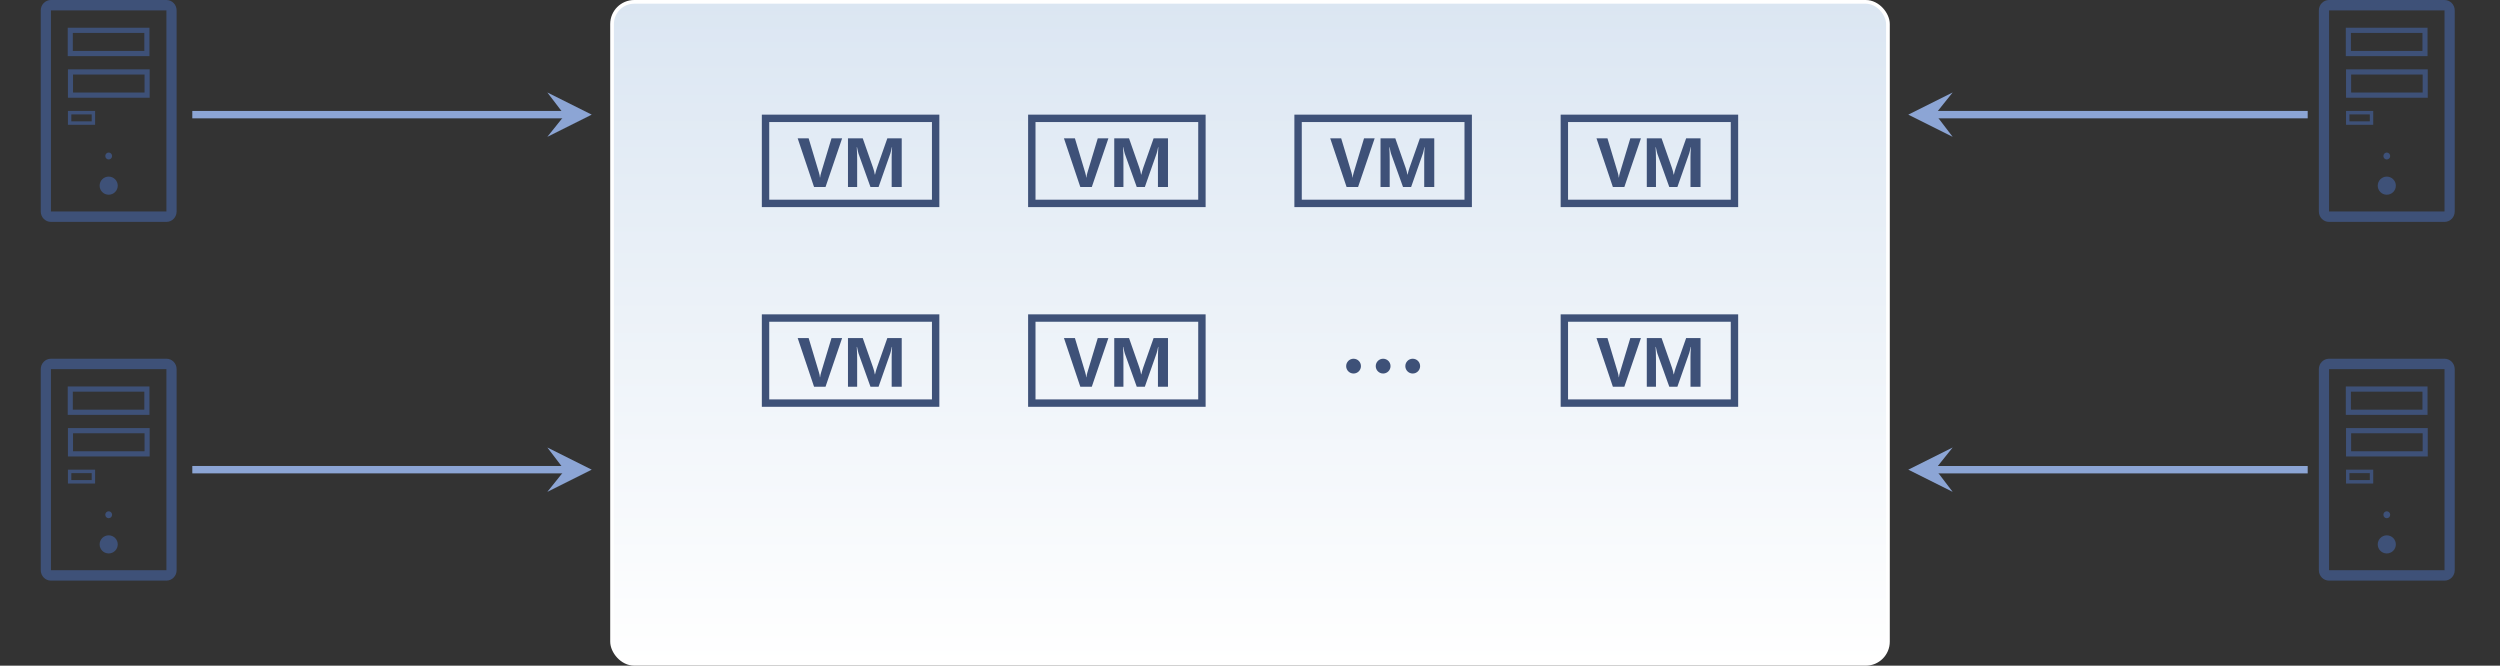 <?xml version="1.0" encoding="UTF-8"?>
<svg width="676px" height="180px" viewBox="0 0 676 180" version="1.1" xmlns="http://www.w3.org/2000/svg" xmlns:xlink="http://www.w3.org/1999/xlink">
    <rect x="0" y="0" width="676" height="180" fill="#333333" stroke="none"/>
    <title>概述图</title>
    <defs>
        <linearGradient x1="50%" y1="0%" x2="50%" y2="100%" id="linearGradient-1">
            <stop stop-color="#DBE6F2" offset="0%"></stop>
            <stop stop-color="#FFFFFF" offset="100%"></stop>
        </linearGradient>
    </defs>
    <g id="页面-1" stroke="none" stroke-width="1" fill="none" fill-rule="evenodd">
        <g id="i2FFO" transform="translate(-616, -913)">
            <g id="概述图" transform="translate(616, 913)">
                <rect id="矩形备份-22" stroke="#FFFFFF" fill="url(#linearGradient-1)" x="165.5" y="0.5" width="345" height="179" rx="6"></rect>
                <g id="编组-16备份-15" fill-rule="nonzero">
                    <g id="主机">
                        <rect id="矩形" fill="#000000" opacity="0" x="0" y="0" width="60" height="60"></rect>
                        <path d="M45,2.812 L45,57.188 L13.776,57.188 L13.776,2.812 L45,2.812 M45,0 L13.776,0 C12.254,0 11.02,1.259 11.02,2.812 L11.02,57.188 C11.02,58.741 12.254,60 13.776,60 L45,60 C46.522,60 47.755,58.741 47.755,57.188 L47.755,2.812 C47.755,1.259 46.522,0 45,0 Z M39.031,8.906 L39.031,13.77 L19.688,13.77 L19.688,8.906 L39.031,8.906 M40.408,7.5 L18.31,7.5 L18.31,15.176 L40.408,15.176 L40.408,7.5 Z M39.088,20.156 L39.088,25.02 L19.745,25.02 L19.745,20.156 L39.088,20.156 M40.466,18.75 L18.367,18.75 L18.367,26.426 L40.466,26.426 L40.466,18.75 Z M24.796,30.938 L24.796,32.812 L19.286,32.812 L19.286,30.938 L24.796,30.938 M25.714,30 L18.367,30 L18.367,33.75 L25.714,33.75 L25.714,30 Z M29.388,41.25 C28.881,41.25 28.469,41.67 28.469,42.188 C28.469,42.705 28.881,43.125 29.388,43.125 C29.895,43.125 30.306,42.705 30.306,42.188 C30.306,41.67 29.895,41.25 29.388,41.25 Z" id="形状" fill="#3E5178"></path>
                        <path d="M26.939,50.204 C26.939,51.557 28.035,52.653 29.388,52.653 C30.74,52.653 31.837,51.557 31.837,50.204 C31.837,48.852 30.74,47.755 29.388,47.755 C28.035,47.755 26.939,48.852 26.939,50.204 L26.939,50.204 Z" id="路径" fill="#3E5178"></path>
                    </g>
                </g>
                <g id="编组-16备份-18" transform="translate(616, 0)" fill-rule="nonzero">
                    <g id="主机">
                        <rect id="矩形" fill="#000000" opacity="0" x="0" y="0" width="60" height="60"></rect>
                        <path d="M45,2.812 L45,57.188 L13.776,57.188 L13.776,2.812 L45,2.812 M45,0 L13.776,0 C12.254,0 11.02,1.259 11.02,2.812 L11.02,57.188 C11.02,58.741 12.254,60 13.776,60 L45,60 C46.522,60 47.755,58.741 47.755,57.188 L47.755,2.812 C47.755,1.259 46.522,0 45,0 Z M39.031,8.906 L39.031,13.77 L19.688,13.77 L19.688,8.906 L39.031,8.906 M40.408,7.5 L18.31,7.5 L18.31,15.176 L40.408,15.176 L40.408,7.5 Z M39.088,20.156 L39.088,25.02 L19.745,25.02 L19.745,20.156 L39.088,20.156 M40.466,18.75 L18.367,18.75 L18.367,26.426 L40.466,26.426 L40.466,18.75 Z M24.796,30.938 L24.796,32.812 L19.286,32.812 L19.286,30.938 L24.796,30.938 M25.714,30 L18.367,30 L18.367,33.75 L25.714,33.75 L25.714,30 Z M29.388,41.25 C28.881,41.25 28.469,41.67 28.469,42.188 C28.469,42.705 28.881,43.125 29.388,43.125 C29.895,43.125 30.306,42.705 30.306,42.188 C30.306,41.67 29.895,41.25 29.388,41.25 Z" id="形状" fill="#3E5178"></path>
                        <path d="M26.939,50.204 C26.939,51.557 28.035,52.653 29.388,52.653 C30.74,52.653 31.837,51.557 31.837,50.204 C31.837,48.852 30.74,47.755 29.388,47.755 C28.035,47.755 26.939,48.852 26.939,50.204 L26.939,50.204 Z" id="路径" fill="#3E5178"></path>
                    </g>
                </g>
                <g id="编组-16备份-16" transform="translate(0, 97)" fill-rule="nonzero">
                    <g id="主机">
                        <rect id="矩形" fill="#000000" opacity="0" x="0" y="0" width="60" height="60"></rect>
                        <path d="M45,2.812 L45,57.188 L13.776,57.188 L13.776,2.812 L45,2.812 M45,0 L13.776,0 C12.254,0 11.02,1.259 11.02,2.812 L11.02,57.188 C11.02,58.741 12.254,60 13.776,60 L45,60 C46.522,60 47.755,58.741 47.755,57.188 L47.755,2.812 C47.755,1.259 46.522,0 45,0 Z M39.031,8.906 L39.031,13.77 L19.688,13.77 L19.688,8.906 L39.031,8.906 M40.408,7.5 L18.31,7.5 L18.31,15.176 L40.408,15.176 L40.408,7.5 Z M39.088,20.156 L39.088,25.02 L19.745,25.02 L19.745,20.156 L39.088,20.156 M40.466,18.75 L18.367,18.75 L18.367,26.426 L40.466,26.426 L40.466,18.75 Z M24.796,30.938 L24.796,32.812 L19.286,32.812 L19.286,30.938 L24.796,30.938 M25.714,30 L18.367,30 L18.367,33.75 L25.714,33.75 L25.714,30 Z M29.388,41.25 C28.881,41.25 28.469,41.67 28.469,42.188 C28.469,42.705 28.881,43.125 29.388,43.125 C29.895,43.125 30.306,42.705 30.306,42.188 C30.306,41.67 29.895,41.25 29.388,41.25 Z" id="形状" fill="#3E5178"></path>
                        <path d="M26.939,50.204 C26.939,51.557 28.035,52.653 29.388,52.653 C30.74,52.653 31.837,51.557 31.837,50.204 C31.837,48.852 30.74,47.755 29.388,47.755 C28.035,47.755 26.939,48.852 26.939,50.204 L26.939,50.204 Z" id="路径" fill="#3E5178"></path>
                    </g>
                </g>
                <g id="编组-16备份-19" transform="translate(616, 97)" fill-rule="nonzero">
                    <g id="主机">
                        <rect id="矩形" fill="#000000" opacity="0" x="0" y="0" width="60" height="60"></rect>
                        <path d="M45,2.812 L45,57.188 L13.776,57.188 L13.776,2.812 L45,2.812 M45,0 L13.776,0 C12.254,0 11.02,1.259 11.02,2.812 L11.02,57.188 C11.02,58.741 12.254,60 13.776,60 L45,60 C46.522,60 47.755,58.741 47.755,57.188 L47.755,2.812 C47.755,1.259 46.522,0 45,0 Z M39.031,8.906 L39.031,13.77 L19.688,13.77 L19.688,8.906 L39.031,8.906 M40.408,7.5 L18.31,7.5 L18.31,15.176 L40.408,15.176 L40.408,7.5 Z M39.088,20.156 L39.088,25.02 L19.745,25.02 L19.745,20.156 L39.088,20.156 M40.466,18.75 L18.367,18.75 L18.367,26.426 L40.466,26.426 L40.466,18.75 Z M24.796,30.938 L24.796,32.812 L19.286,32.812 L19.286,30.938 L24.796,30.938 M25.714,30 L18.367,30 L18.367,33.75 L25.714,33.75 L25.714,30 Z M29.388,41.25 C28.881,41.25 28.469,41.67 28.469,42.188 C28.469,42.705 28.881,43.125 29.388,43.125 C29.895,43.125 30.306,42.705 30.306,42.188 C30.306,41.67 29.895,41.25 29.388,41.25 Z" id="形状" fill="#3E5178"></path>
                        <path d="M26.939,50.204 C26.939,51.557 28.035,52.653 29.388,52.653 C30.74,52.653 31.837,51.557 31.837,50.204 C31.837,48.852 30.74,47.755 29.388,47.755 C28.035,47.755 26.939,48.852 26.939,50.204 L26.939,50.204 Z" id="路径" fill="#3E5178"></path>
                    </g>
                </g>
                <g id="编组-6备份-2" transform="translate(206, 31)">
                    <path d="M17.225,19.565 L21.708,6.411 L18.833,6.411 L16.042,15.676 C15.897,16.146 15.803,16.59 15.758,17.009 L15.758,17.009 L15.708,17.009 C15.675,16.602 15.589,16.168 15.45,15.71 L15.45,15.71 L12.658,6.411 L9.692,6.411 L14.117,19.565 L17.225,19.565 Z M25.775,19.565 L25.775,12.126 C25.775,11.017 25.739,9.91 25.667,8.806 L25.667,8.806 L25.742,8.806 C25.936,9.774 26.072,10.366 26.15,10.581 L26.15,10.581 L29.375,19.565 L31.567,19.565 L34.75,10.496 C34.85,10.213 34.983,9.65 35.15,8.806 L35.15,8.806 L35.217,8.806 C35.144,9.921 35.108,10.847 35.108,11.583 L35.108,11.583 L35.108,19.565 L37.825,19.565 L37.825,6.411 L33.933,6.411 L31.142,14.343 C30.958,14.869 30.781,15.492 30.608,16.211 L30.608,16.211 L30.55,16.211 C30.467,15.633 30.308,15.016 30.075,14.36 L30.075,14.36 L27.292,6.411 L23.292,6.411 L23.292,19.565 L25.775,19.565 Z" id="VM" fill="#3E5178" fill-rule="nonzero"></path>
                    <rect id="矩形" stroke="#3E5178" stroke-width="2" x="1" y="1" width="46" height="23"></rect>
                </g>
                <g id="编组-6备份-6" transform="translate(206, 85)">
                    <path d="M17.225,19.565 L21.708,6.411 L18.833,6.411 L16.042,15.676 C15.897,16.146 15.803,16.59 15.758,17.009 L15.758,17.009 L15.708,17.009 C15.675,16.602 15.589,16.168 15.45,15.71 L15.45,15.71 L12.658,6.411 L9.692,6.411 L14.117,19.565 L17.225,19.565 Z M25.775,19.565 L25.775,12.126 C25.775,11.017 25.739,9.91 25.667,8.806 L25.667,8.806 L25.742,8.806 C25.936,9.774 26.072,10.366 26.15,10.581 L26.15,10.581 L29.375,19.565 L31.567,19.565 L34.75,10.496 C34.85,10.213 34.983,9.65 35.15,8.806 L35.15,8.806 L35.217,8.806 C35.144,9.921 35.108,10.847 35.108,11.583 L35.108,11.583 L35.108,19.565 L37.825,19.565 L37.825,6.411 L33.933,6.411 L31.142,14.343 C30.958,14.869 30.781,15.492 30.608,16.211 L30.608,16.211 L30.55,16.211 C30.467,15.633 30.308,15.016 30.075,14.36 L30.075,14.36 L27.292,6.411 L23.292,6.411 L23.292,19.565 L25.775,19.565 Z" id="VM" fill="#3E5178" fill-rule="nonzero"></path>
                    <rect id="矩形" stroke="#3E5178" stroke-width="2" x="1" y="1" width="46" height="23"></rect>
                </g>
                <g id="编组-6备份-3" transform="translate(278, 31)">
                    <path d="M17.225,19.565 L21.708,6.411 L18.833,6.411 L16.042,15.676 C15.897,16.146 15.803,16.59 15.758,17.009 L15.758,17.009 L15.708,17.009 C15.675,16.602 15.589,16.168 15.45,15.71 L15.45,15.71 L12.658,6.411 L9.692,6.411 L14.117,19.565 L17.225,19.565 Z M25.775,19.565 L25.775,12.126 C25.775,11.017 25.739,9.91 25.667,8.806 L25.667,8.806 L25.742,8.806 C25.936,9.774 26.072,10.366 26.15,10.581 L26.15,10.581 L29.375,19.565 L31.567,19.565 L34.75,10.496 C34.85,10.213 34.983,9.65 35.15,8.806 L35.15,8.806 L35.217,8.806 C35.144,9.921 35.108,10.847 35.108,11.583 L35.108,11.583 L35.108,19.565 L37.825,19.565 L37.825,6.411 L33.933,6.411 L31.142,14.343 C30.958,14.869 30.781,15.492 30.608,16.211 L30.608,16.211 L30.55,16.211 C30.467,15.633 30.308,15.016 30.075,14.36 L30.075,14.36 L27.292,6.411 L23.292,6.411 L23.292,19.565 L25.775,19.565 Z" id="VM" fill="#3E5178" fill-rule="nonzero"></path>
                    <rect id="矩形" stroke="#3E5178" stroke-width="2" x="1" y="1" width="46" height="23"></rect>
                </g>
                <g id="编组-6备份-7" transform="translate(278, 85)">
                    <path d="M17.225,19.565 L21.708,6.411 L18.833,6.411 L16.042,15.676 C15.897,16.146 15.803,16.59 15.758,17.009 L15.758,17.009 L15.708,17.009 C15.675,16.602 15.589,16.168 15.45,15.71 L15.45,15.71 L12.658,6.411 L9.692,6.411 L14.117,19.565 L17.225,19.565 Z M25.775,19.565 L25.775,12.126 C25.775,11.017 25.739,9.91 25.667,8.806 L25.667,8.806 L25.742,8.806 C25.936,9.774 26.072,10.366 26.15,10.581 L26.15,10.581 L29.375,19.565 L31.567,19.565 L34.75,10.496 C34.85,10.213 34.983,9.65 35.15,8.806 L35.15,8.806 L35.217,8.806 C35.144,9.921 35.108,10.847 35.108,11.583 L35.108,11.583 L35.108,19.565 L37.825,19.565 L37.825,6.411 L33.933,6.411 L31.142,14.343 C30.958,14.869 30.781,15.492 30.608,16.211 L30.608,16.211 L30.55,16.211 C30.467,15.633 30.308,15.016 30.075,14.36 L30.075,14.36 L27.292,6.411 L23.292,6.411 L23.292,19.565 L25.775,19.565 Z" id="VM" fill="#3E5178" fill-rule="nonzero"></path>
                    <rect id="矩形" stroke="#3E5178" stroke-width="2" x="1" y="1" width="46" height="23"></rect>
                </g>
                <g id="编组-6备份-4" transform="translate(350, 31)">
                    <path d="M17.225,19.565 L21.708,6.411 L18.833,6.411 L16.042,15.676 C15.897,16.146 15.803,16.59 15.758,17.009 L15.758,17.009 L15.708,17.009 C15.675,16.602 15.589,16.168 15.45,15.71 L15.45,15.71 L12.658,6.411 L9.692,6.411 L14.117,19.565 L17.225,19.565 Z M25.775,19.565 L25.775,12.126 C25.775,11.017 25.739,9.91 25.667,8.806 L25.667,8.806 L25.742,8.806 C25.936,9.774 26.072,10.366 26.15,10.581 L26.15,10.581 L29.375,19.565 L31.567,19.565 L34.75,10.496 C34.85,10.213 34.983,9.65 35.15,8.806 L35.15,8.806 L35.217,8.806 C35.144,9.921 35.108,10.847 35.108,11.583 L35.108,11.583 L35.108,19.565 L37.825,19.565 L37.825,6.411 L33.933,6.411 L31.142,14.343 C30.958,14.869 30.781,15.492 30.608,16.211 L30.608,16.211 L30.55,16.211 C30.467,15.633 30.308,15.016 30.075,14.36 L30.075,14.36 L27.292,6.411 L23.292,6.411 L23.292,19.565 L25.775,19.565 Z" id="VM" fill="#3E5178" fill-rule="nonzero"></path>
                    <rect id="矩形" stroke="#3E5178" stroke-width="2" x="1" y="1" width="46" height="23"></rect>
                </g>
                <g id="编组-6备份-5" transform="translate(422, 31)">
                    <path d="M17.225,19.565 L21.708,6.411 L18.833,6.411 L16.042,15.676 C15.897,16.146 15.803,16.59 15.758,17.009 L15.758,17.009 L15.708,17.009 C15.675,16.602 15.589,16.168 15.45,15.71 L15.45,15.71 L12.658,6.411 L9.692,6.411 L14.117,19.565 L17.225,19.565 Z M25.775,19.565 L25.775,12.126 C25.775,11.017 25.739,9.91 25.667,8.806 L25.667,8.806 L25.742,8.806 C25.936,9.774 26.072,10.366 26.15,10.581 L26.15,10.581 L29.375,19.565 L31.567,19.565 L34.75,10.496 C34.85,10.213 34.983,9.65 35.15,8.806 L35.15,8.806 L35.217,8.806 C35.144,9.921 35.108,10.847 35.108,11.583 L35.108,11.583 L35.108,19.565 L37.825,19.565 L37.825,6.411 L33.933,6.411 L31.142,14.343 C30.958,14.869 30.781,15.492 30.608,16.211 L30.608,16.211 L30.55,16.211 C30.467,15.633 30.308,15.016 30.075,14.36 L30.075,14.36 L27.292,6.411 L23.292,6.411 L23.292,19.565 L25.775,19.565 Z" id="VM" fill="#3E5178" fill-rule="nonzero"></path>
                    <rect id="矩形" stroke="#3E5178" stroke-width="2" x="1" y="1" width="46" height="23"></rect>
                </g>
                <g id="编组-6备份-9" transform="translate(422, 85)">
                    <path d="M17.225,19.565 L21.708,6.411 L18.833,6.411 L16.042,15.676 C15.897,16.146 15.803,16.59 15.758,17.009 L15.758,17.009 L15.708,17.009 C15.675,16.602 15.589,16.168 15.45,15.71 L15.45,15.71 L12.658,6.411 L9.692,6.411 L14.117,19.565 L17.225,19.565 Z M25.775,19.565 L25.775,12.126 C25.775,11.017 25.739,9.91 25.667,8.806 L25.667,8.806 L25.742,8.806 C25.936,9.774 26.072,10.366 26.15,10.581 L26.15,10.581 L29.375,19.565 L31.567,19.565 L34.75,10.496 C34.85,10.213 34.983,9.65 35.15,8.806 L35.15,8.806 L35.217,8.806 C35.144,9.921 35.108,10.847 35.108,11.583 L35.108,11.583 L35.108,19.565 L37.825,19.565 L37.825,6.411 L33.933,6.411 L31.142,14.343 C30.958,14.869 30.781,15.492 30.608,16.211 L30.608,16.211 L30.55,16.211 C30.467,15.633 30.308,15.016 30.075,14.36 L30.075,14.36 L27.292,6.411 L23.292,6.411 L23.292,19.565 L25.775,19.565 Z" id="VM" fill="#3E5178" fill-rule="nonzero"></path>
                    <rect id="矩形" stroke="#3E5178" stroke-width="2" x="1" y="1" width="46" height="23"></rect>
                </g>
                <g id="编组-16备份-2" transform="translate(53, 25)">
                    <line x1="0" y1="6" x2="101" y2="6" id="直线-4" stroke="#8CA5D5" stroke-width="2" stroke-linecap="square"></line>
                    <polygon id="三角形" fill="#8CA5D5" transform="translate(101, 6) rotate(-270) translate(-101, -6) " points="101 0 107 12 101.149 7.312 95 12"></polygon>
                </g>
                <g id="编组-16备份-4" transform="translate(569.5, 127) rotate(-180) translate(-569.5, -127) translate(516, 121)">
                    <line x1="0" y1="6" x2="101" y2="6" id="直线-4" stroke="#8CA5D5" stroke-width="2" stroke-linecap="square"></line>
                    <polygon id="三角形" fill="#8CA5D5" transform="translate(101, 6) rotate(-270) translate(-101, -6) " points="101 0 107 12 101.149 7.312 95 12"></polygon>
                </g>
                <g id="编组-16备份-3" transform="translate(53, 121)">
                    <line x1="0" y1="6" x2="101" y2="6" id="直线-4" stroke="#8CA5D5" stroke-width="2" stroke-linecap="square"></line>
                    <polygon id="三角形" fill="#8CA5D5" transform="translate(101, 6) rotate(-270) translate(-101, -6) " points="101 0 107 12 101.149 7.312 95 12"></polygon>
                </g>
                <g id="编组-16备份-5" transform="translate(569.5, 31) rotate(-180) translate(-569.5, -31) translate(516, 25)">
                    <line x1="0" y1="6" x2="101" y2="6" id="直线-4" stroke="#8CA5D5" stroke-width="2" stroke-linecap="square"></line>
                    <polygon id="三角形" fill="#8CA5D5" transform="translate(101, 6) rotate(-270) translate(-101, -6) " points="101 0 107 12 101.149 7.312 95 12"></polygon>
                </g>
                <g id="编组-10" transform="translate(364, 97)" fill="#3E5178">
                    <circle id="椭圆形" cx="2" cy="2" r="2"></circle>
                    <circle id="椭圆形备份-5" cx="18" cy="2" r="2"></circle>
                    <circle id="椭圆形备份-4" cx="10" cy="2" r="2"></circle>
                </g>
            </g>
        </g>
    </g>
</svg>